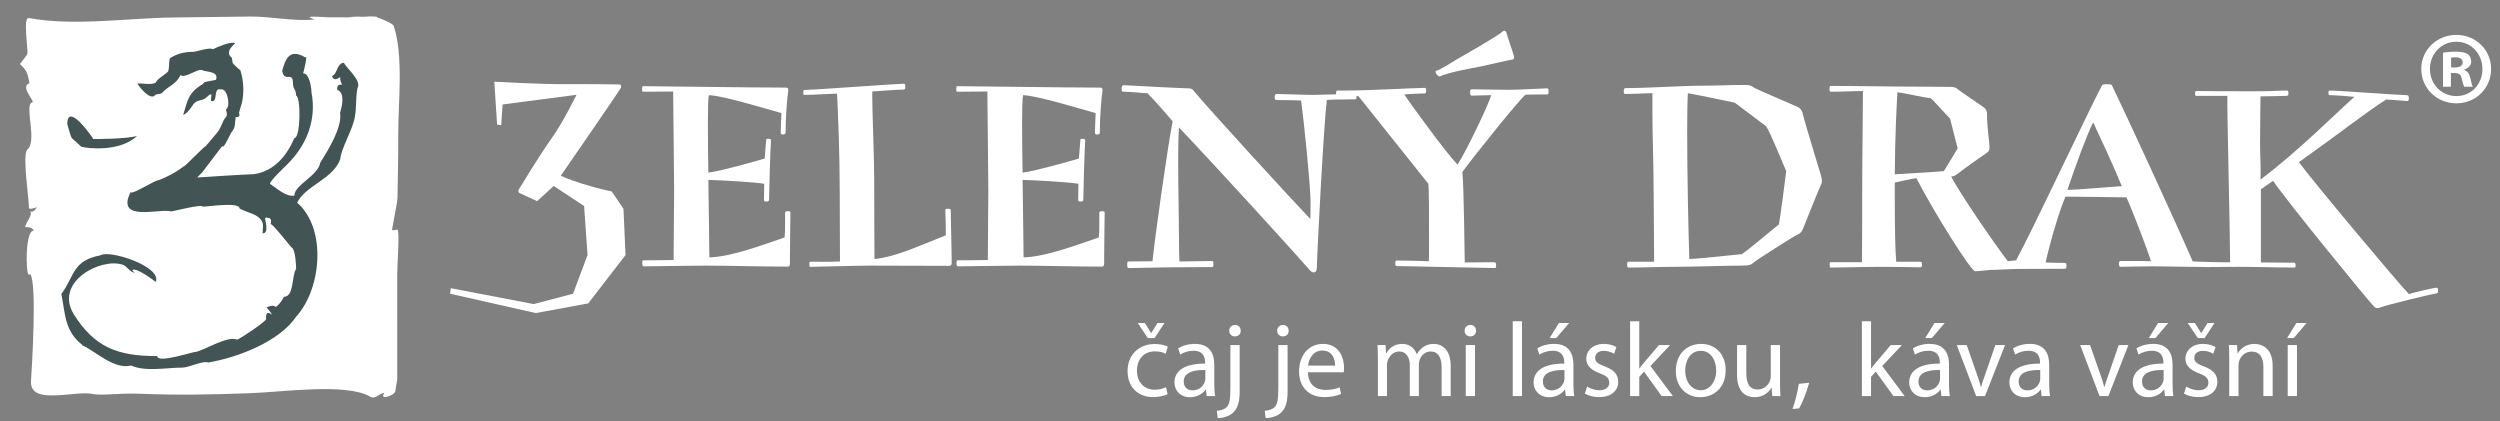 <?xml version="1.0" encoding="utf-8"?>
<!-- Generator: Adobe Illustrator 16.0.0, SVG Export Plug-In . SVG Version: 6.00 Build 0)  -->
<!DOCTYPE svg PUBLIC "-//W3C//DTD SVG 1.0//EN" "http://www.w3.org/TR/2001/REC-SVG-20010904/DTD/svg10.dtd">
<svg version="1.0" id="Vrstva_1" xmlns="http://www.w3.org/2000/svg" xmlns:xlink="http://www.w3.org/1999/xlink" x="0px" y="0px"
	 width="1302px" height="219.5px" viewBox="-102 -9.5 1302 219.5" enable-background="new -102 -9.5 1302 219.5"
	 xml:space="preserve">
<rect x="-102" y="-9.5" width="1302" height="219.5" fill="#808080" stroke="none"/>
<g>
	<g>
		<g>
			<path fill="#FFFFFF" d="M156.881,55.351l-1.443-22.306c0,0,22.966,1.36,37.001,1.286c14.031-0.085,27.743,0.15,27.743,0.15
				s0.934-0.097,1.182,0.427c0.092,0.194,0.184,0.767,0.108,1.126c-0.122,0.693-31.397,45.961-31.397,45.961
				s3.586,1.854,11.407,4.277c7.813,2.445,15.106,3.964,15.106,3.964l6.119,8.99l1.071,24.105l-19.417,25.176l-27.337,5.034
				l-44.608-10.068l0.357-2.878l43.165,8.276l20.503-5.398l7.554-20.142l-1.792-25.539l-15.826-10.436l-8.638,7.916l-9.354-4.312
				c0,0-0.524-0.305-0.374-1.347c0.074-0.424,1.095-1.896,1.095-1.896s10.103-16.687,16.181-25.181
				c6.088-8.501,12.957-22.664,12.957-22.664l-38.493,5.043l-0.716,10.786L156.881,55.351z"/>
			<path fill="#FFFFFF" d="M249.084,90.512c0-9.482-0.383-35.031-0.509-52.363c-3.667,0-9.871,0.129-15.553,0.129
				c-0.506,0-0.63-0.381-0.63-1.137c0-0.76-0.13-1.768,0.63-1.768c5.439,0,56.655,0.749,74.233,0.749
				c0.885,0,1.392,0.259,1.265,1.649c-0.503,3.416-1.391,12.914-1.391,21.881c0,0.757-0.762,0.888-1.519,0.888
				c-0.506,0-1.009-0.131-1.009-0.888c0-3.029,0.251-6.832,0.378-10.238c-8.975-2.538-30.607-9.107-37.809-9.361
				c-0.386,1.77-0.505,7.326-0.505,15.555c0,7.203,0.12,15.931,0.248,24.794c6.326-0.769,23.777-5.695,29.34-7.338
				c0.253-3.292,0.506-6.833,0.757-9.617c0.128-0.888,0.63-0.636,1.136-0.636c0.637,0,1.396,0,1.396,0.76
				c-0.385,3.926-1.016,28.708-1.016,30.984c0,0.762-0.627,0.888-1.388,0.888c-0.631,0-1.265,0-1.265-0.756
				c0-1.649,0.132-6.453,0.132-8.477c-5.315-0.885-20.872-1.769-29.092-2.024c0.257,18.211,0.502,35.671,0.502,40.35
				c11.002-0.254,26.307-5.945,39.207-10.376c0.127-2.023,0.25-3.292,0.25-6.066v-6.708c0-0.503,0.256-0.886,1.267-0.886
				c0.761,0,1.515,0,1.515,0.637c0,1.261-0.25,17.073-0.25,23.655v3.026c0,1.135-0.503,1.53-1.009,1.53
				c-14.036,0-32.504-0.516-42.621-0.516c-7.588,0-28.957,0.381-32.375,0.381c-0.762,0-0.883-0.632-0.883-1.396
				c0-0.749-0.124-1.769,0.627-1.769c3.925,0,9.995,0,15.684-0.127C248.827,110.487,249.084,100.378,249.084,90.512z"/>
			<path fill="#FFFFFF" d="M390.335,99.991c0-0.627,0.13-0.755,1.273-0.755c1.018,0,1.523,0,1.523,0.755
				c0,4.936,0.502,19.985,0.502,27.569c0,1.021-0.635,1.392-1.396,1.392c-13.782,0-30.605-0.12-40.72-0.12
				c-7.591,0-27.953,0.63-31.358,0.63c-0.764,0-0.639-0.51-0.639-1.265c0-0.764-0.125-1.393,0.639-1.393
				c3.914,0,9.475,0.13,15.294-0.13c0-15.164-0.123-26.297-0.123-36.163c0-19.354-0.889-41.725-1.393-51.219
				c-4.048,0-11.512,0.631-17.198,0.631c-0.507,0-0.387-0.5-0.387-1.136c0-0.64,0-1.392,0.387-1.392
				c5.946-0.125,48.31-3.291,51.977-3.291c0.763,0,0.763,0.753,0.763,1.521c0,0.754,0,1.514-0.763,1.514
				c-3.791,0-13.783,0.883-16.441,1.008v2.787c0,8.606,1.013,30.984,1.013,43.25c0,18.211,0.129,36.55,0.129,41.226
				c10.876-1.13,22-6.319,37.185-12.39C390.602,109.102,390.465,103.79,390.335,99.991z"/>
			<path fill="#FFFFFF" d="M412.721,90.512c0-9.482-0.375-35.031-0.505-52.363c-3.665,0-9.857,0.129-15.551,0.129
				c-0.512,0-0.63-0.381-0.63-1.137c0-0.76-0.127-1.768,0.63-1.768c5.44,0,56.658,0.749,74.228,0.749
				c0.894,0,1.405,0.259,1.273,1.649c-0.509,3.416-1.381,12.914-1.381,21.881c0,0.757-0.767,0.888-1.529,0.888
				c-0.51,0-1.014-0.131-1.014-0.888c0-3.029,0.26-6.832,0.376-10.238c-8.969-2.538-30.597-9.107-37.808-9.361
				c-0.374,1.77-0.511,7.326-0.511,15.555c0,7.203,0.137,15.931,0.259,24.794c6.324-0.769,23.765-5.695,29.331-7.338
				c0.267-3.292,0.512-6.833,0.764-9.617c0.132-0.888,0.643-0.636,1.137-0.636c0.633,0,1.403,0,1.403,0.76
				c-0.387,3.926-1.016,28.708-1.016,30.984c0,0.762-0.638,0.888-1.393,0.888c-0.629,0-1.269,0-1.269-0.756
				c0-1.649,0.134-6.453,0.134-8.477c-5.326-0.885-20.873-1.769-29.091-2.024c0.252,18.211,0.513,35.671,0.513,40.35
				c11.004-0.254,26.29-5.945,39.195-10.376c0.128-2.023,0.255-3.292,0.255-6.066v-6.708c0-0.503,0.265-0.886,1.266-0.886
				c0.749,0,1.517,0,1.517,0.637c0,1.261-0.259,17.073-0.259,23.655v3.026c0,1.135-0.509,1.53-1.016,1.53
				c-14.022,0-32.489-0.516-42.611-0.516c-7.584,0-28.961,0.381-32.375,0.381c-0.754,0-0.889-0.632-0.889-1.396
				c0-0.749-0.119-1.769,0.636-1.769c3.921,0,9.99,0,15.684-0.127C412.473,110.487,412.721,100.378,412.721,90.512z"/>
			<path fill="#FFFFFF" d="M583.824,130.095c0,1.514-0.76,2.278-1.633,2.278c-0.641,0-1.398-0.377-2.152-1.269
				c-9.875-11.378-52.233-57.671-68.038-74.227c-0.892,11.758,0,45.017,0,56.777c0,5.437,0.119,11.136,0.251,13.02
				c5.187,0,11.887-0.255,16.813-0.255c0.634,0,0.888,0.134,0.888,1.649c0,1.278-0.125,1.518-0.888,1.518
				c-7.2,0-8.467,0.126-21.368,0.126c-5.684,0-15.805,0.382-21.499,0.382c-1.012,0-1.139-0.132-1.139-1.645
				c0-1.017,0-1.775,0.632-1.775c4.426,0,8.728-0.121,12.521-0.121c1.26-12.395,7.589-57.793,10.499-72.846
				c-4.17-5.061-11.511-13.144-12.517-14.038c-0.514-0.629-0.387-0.629-1.266-0.629c-1.901-0.131-8.479-0.764-11.891-0.764
				c-0.768,0-0.892-0.506-0.892-1.518c0-1.017,0.124-1.901,1.144-1.901c6.07,0.388,31.368,1.651,33.764,1.651
				c1.013,0,2.031,0.384,2.532,1.147c6.453,8.085,51.85,57.529,60.825,66.884c0.123-1.511,0.123-6.19,0.123-8.97
				c0-8.354-3.533-42.751-4.924-52.739c-1.898-0.138-6.451-0.138-13.029-0.25c-0.506,0-0.756-0.504-0.756-1.773
				c0-0.756,0.373-1.385,0.881-1.385c1.65,0,14.549,0.5,19.229,0.5c3.281,0,16.822-0.5,21.377-0.5c1.008,0,1.131,0.246,1.131,1.512
				c0,1.269-0.123,1.269-0.881,1.269c-1.146,0-3.682,0.115-6.453,0.115c-1.77,0-6.445,0-8.096,0.263
				C587.365,55.721,583.824,124.281,583.824,130.095z"/>
			<path fill="#FFFFFF" d="M676.15,127.068c0.756,0,1.012,0.492,1.012,1.513c0,1.264,0,1.514-0.883,1.514
				c-4.93,0-44.9-1.009-50.717-1.009c-0.754,0-0.887-0.381-0.887-1.525c0-1.141,0.133-1.385,0.887-1.385
				c5.305,0,12.9,0.244,16.572,0.378c0.119-1.27,0.119-4.679,0.119-8.975c0-11.515,0-28.962-0.371-31.369
				c-1.65-2.024-33.641-42.243-36.422-45.646c-3.549,0.116-8.986,0.623-10.873,0.623c-0.762,0-0.762-0.623-0.762-2.019
				c0-0.759,0-1.512,0.762-1.512h3.787c12.52,0,37.561-1.397,41.479-1.397c0.627,0,0.887,0.25,0.887,1.262
				c0,1.147-0.121,1.647-0.887,1.647c-2.271,0-7.209,0.255-10.504,0.501c2.912,4.56,21.629,30.229,27.703,36.553
				c4.551-6.701,16.695-32.374,17.58-36.17c-3.678,0-8.215,0.254-10.113,0.254c-0.768,0-0.883-0.76-0.883-1.774
				c0-0.761,0-1.515,0.883-1.515c3.279,0,14.416,0.254,19.092,0.254c6.33,0,17.83-0.762,19.986-0.762
				c1.018,0,0.879,0.762,0.879,1.639c0,1.145-0.129,1.521-0.629,1.521c-5.191,0-9.104,0.127-11.254,0.127
				c-1.768,0.51-30.105,35.917-33.012,40.337c0.885,7.973,1.143,44.266,1.262,47.054
				C662.988,127.188,673.373,127.068,676.15,127.068z M645.664,27.912c0-0.263,0-0.504,0.264-0.504
				c2.535-0.759,7.58-4.055,10.486-5.817c2.789-1.647,21.885-12.397,24.297-14.799c0.24-0.252,0.5-0.252,0.742-0.252
				c0.512,0,1.023,0.377,1.139,1.138c0.131,1.013,3.035,8.979,3.932,12.267c0,1.016-0.131,1.393-0.629,1.514
				c-2.658,0.379-13.531,3.042-16.832,3.672c-3.283,0.633-16.949,3.037-21.244,5.185C646.811,30.313,645.664,28.796,645.664,27.912z
				"/>
			<path fill="#FFFFFF" d="M834.338,46.249c1.766,0.888,2.4,2.538,2.664,4.043c0.244,1.517,8.842,29.974,9.479,32.005
				c0.258,1.01,0.377,1.763,0.377,2.398c0,0.756-0.119,1.264-0.377,1.771c-0.518,0.877-7.967,19.217-8.852,21.626
				c-0.891,2.395-1.525,3.78-3.416,4.548c-1.904,0.753-21.625,13.408-22.883,14.547c-1.27,1.137-1.908,1.645-6.709,1.645
				c-8.475,0-24.914,0.63-35.035,0.63c-7.711,0-16.186,0.383-23.393,0.383c-0.758,0-0.758-0.759-0.758-1.521
				c0-0.764,0-1.52,0.758-1.52h13.281c0-15.052-0.256-26.427-0.256-36.293c0-13.789-0.639-28.956-0.639-42.112v-9.358
				c-4.041,0-8.59,0.383-14.289,0.383c-0.504,0-0.635-0.514-0.635-1.275c0-0.752,0.26-1.768,0.635-1.768
				c13.027,0,28.846-1.263,41.486-1.263c6.32,0,13.156-0.378,20.361-0.378c2.656,0,3.66,0.118,4.926,1.135
				C812.588,37.018,832.564,45.353,834.338,46.249z M805.129,122.882c3.018-2.02,12.9-10.241,19.348-15.557
				c0.637-3.66,3.168-22.126,3.787-27.692c-1.641-3.659-8.094-19.853-10.494-23.393c-3.668-2.784-11.512-8.725-16.309-12.273
				c-3.926-0.758-17.074-3.66-24.42-4.926c-0.236,3.653-0.363,11.251-0.363,20.231c0,21.37,0.627,52.238,1.131,66.139
				C784.387,125.16,798.934,123.386,805.129,122.882z"/>
			<path fill="#FFFFFF" d="M867.84,90.512c0-20.359,0.387-40.22,0.387-52.615c-4.051,0-11.125,0.381-16.816,0.381
				c-0.502,0-0.641-0.62-0.641-1.384c0-1.267,0.254-1.647,0.641-1.647c13.025,0,32.746,0.381,45.393,0.381
				c6.328,0,15.066,0.116,16.07,0.116c2.777,0,3.658,0.264,4.418,1.017c2.152,1.772,12.777,8.729,14.295,9.995
				c0.752,0.624,1.266,1.764,1.266,3.289c0,7.585,1.262,13.782,1.262,17.193c0,1.649-0.381,2.149-1.133,2.662
				c-2.912,2.021-11.129,7.724-15.301,11.007c-1.391,1.133-2.662,1.518-3.541,1.518c4.92,9.479,23.836,36.788,29.537,44.116
				c3.025-0.373,5.342-0.623,8-0.623c0.754,0,0.635,0,0.635,1.261c0,1.132,1.508,2.314,0.613,2.314
				c-4.926,0-23.508,2.278-26.295,2.278c-2.021,0-20.838-29.623-30.576-48.464c-2.525,0.244-9.49,1.893-11.25,2.271v8.221
				c0,14.923,0.246,27.698,0.752,33.007h12.389c0.885,0,1.02,0.507,1.02,1.393c0,0.889,0,1.516-0.893,1.516
				c-1.518,0-12.006-0.251-18.967-0.251c-10.109,0-21.875,0.383-27.566,0.383c-0.768,0-0.629-0.759-0.629-1.521
				c0-0.764-0.139-1.256,0.629-1.256h16.178C867.84,112.521,867.84,100.378,867.84,90.512z M910.346,79.633
				c2.65-4.172,5.816-9.611,7.201-11.885c-0.633-2.271-3.408-13.291-3.918-15.428c-2.021-2.028-8.094-8.852-9.99-10.625
				c-3.795-0.379-12.773-2.526-17.449-3.163c-0.387,6.067-1.266,22.387-1.387,42.747C886.697,81.142,906.926,80.019,910.346,79.633z
				"/>
			<path fill="#FFFFFF" d="M992.557,35.246c0.377-0.887,1.252-0.887,2.77-0.887c1.525,0,2.271,0.128,2.529,0.499
				c8.352,17.338,32.514,69.683,42.127,91.816c2.391,0,7.4,0.29,9.168,0.29c0.521,0-0.07,0.469-0.07,0.984
				c0,0.883,0.131,1.638-0.506,1.638c-7.715,0-20.734-0.374-30.352-0.374c-7.838,0-12.27,0.249-15.807,0.249
				c-0.758,0-0.883-0.757-0.883-1.513c0-0.762,0.125-1.529,0.883-1.529h7.086c2.648,0,5.311,0,8.721,0.134
				c-1.264-4.43-9.611-26.433-12.777-33.262c-7.848-0.125-26.428-0.377-31.746-0.377c-2.9,6.572-7.703,22.503-10.365,34.272
				c3.67,0.124,6.064,0.246,10.125,0.246c0.629,0,0.764,0.764,0.764,1.271c0,1.258-0.135,1.77-0.764,1.77
				c-7.719,0-12.566,0.069-19.893,0.069c-10.113,0-11.869,0.431-17.693,0.431c-0.619,0,0.15-1.388,0.15-2.27
				c0-0.888,0.119-1.637,0.879-1.637c2.666,0,6.207,0.119,10.5,0.119C956.766,109.987,983.701,52.32,992.557,35.246z
				 M988.129,54.216c-3.293,6.451-8.982,22.007-13.42,35.161c7.85-0.133,22.012-1.651,28.336-1.898
				C999.641,78.871,991.037,60.409,988.129,54.216z"/>
			<path fill="#FFFFFF" d="M1057.994,40.432h-16.186c-0.51,0-0.629-0.508-0.629-1.139c0-0.624,0-1.396,0.629-1.396
				c5.445,0.127,16.375,0.127,32.178,0.127c8.477,0,10.631-0.366,14.934-0.366c0.75,0,0.891,0.366,0.891,1.384
				c0,1.012-0.141,1.266-0.891,1.391c-3.789,0.133-13.656,0.249-13.656,0.249s-0.178,11.391-0.217,24.808
				c-0.012,6.042,0.49,12.513,0.217,18.525c18.463-13.659,41.705-36.757,48.91-43.078c-1.887-0.255-10.621-0.883-13.025-0.883
				c-0.506,0-0.506-0.76-0.506-1.384c0-0.521,0.135-1.012,0.631-1.012c4.307,0,36.551,2.396,40.092,2.396
				c1.012,0,1.145,0.512,1.145,1.77c0,1.01-0.256,1.387-1.145,1.267c-3.029-0.257-7.965-0.639-10.619-0.77
				c-9.738,6.078-23.23,16.835-45.477,32.639c6.699,9.231,51.467,62.734,57.277,68.673c3.293-1.003,13.152-3.289,14.295-3.289
				c0.762,0,0.883,0.259,0.883,1.647c0,1.138-0.383,1.266-1.131,1.392c-2.277,0.25-25.811,5.935-28.832,7.216
				c-0.518,0.246-1.143,0.377-1.643,0.377c-0.645,0-1.15-0.252-1.658-0.764c-3.791-3.922-45.084-54.436-52.67-65.563
				c-2.906,2.146-6.322,4.419-6.322,4.419s0,30.66,0,38.121c5.188,0,11.281,0.124,17.475,0.124c0.387,0,0.635,0.758,0.635,1.394
				c0,0.643-0.135,1.14-0.635,1.14c-8.469,0-20.469-0.383-28.945-0.383c-5.43,0-11,0.125-16.691,0.125
				c-0.758,0-0.758-0.374-0.758-1.137c0-0.759,0.127-1.516,0.51-1.516c3.918,0,7.59,0.253,12.385,0.134
				C1059.443,112.521,1057.877,51.309,1057.994,40.432z"/>
		</g>
		<path fill="#FFFFFF" d="M104.87,133.33c0.01,15.35,0.01,34.389,0.02,50.389v4.16l-1.01,6.371c-0.27,2.25-8.83,4.93-5.7,1.029
			c-2.16-0.6-4.77,3.93-7.84,1.52c-13.03-6.789-44.55-2.18-61.71-1.539c-19.5,0.74-38.29,1.1-57.52,0.299
			c-11.22-0.469-20.02,1.131-24.76,0.121c-9.54-2.01-33.03,6.279-32.2-6.791c0.39-6.238,3.29-51.529-0.47-55.68l-0.66,0.42
			c-1.72-0.5-1.92-23.879,2.66-22.949c-0.66-1.41-2.74-2.211-4.44-1.779c-0.62-1.721,4.41-6.821,2.34-8.211
			c2.6,0.64,3.01-2.11,3.82-2.15c-1.14-0.11-3.41,1.28-4.31,0.4c0.1-4.28-3.58-27.77-0.89-30.52c5.37-4.37-1.58-22.81,2.36-24.54
			l0.59-0.22c-0.44-2.1-6.42-8.09-1.79-9.86c-0.94-5.19-1.49-6.69-4.99-9.95c0.01,0,3.68-4.59,3.87-5.29
			c0.49-2.32-2.39-19.1,0.72-18.67c23.5,4.35,51.51,0,75.23-0.28c13.37-0.17,26.75-0.34,40.13-0.5c10.22-0.12,23.55,2.72,33.45,1.51
			c-0.04,0-4.19-1.63-2.2-1.28c0.888-0.361,5.562-0.04,9.743,0.188c2.178,0.119,25.451-0.344,19.924-0.516S74.1-0.09,74.1-0.09
			s-3.225,0.112,5.956-0.393S85.077-1.01,84.98-1.01c0.861-0.004,2.546-0.001,4.257,0.022c2.324,0.031,4.694,0.099,5.104,0.237
			L94.31-0.5c0.49,0.03,8.75,3.35,8.72,4.48c5.27,15.64,2.3,40.1,2.38,56.79c0.05,10.89-0.21,21.82-0.4,32.66
			c-0.04,2.74-2.98,16.551-2.79,16.9c0.95,0.17,1.85,0.059,2.74-0.35C106.28,110.699,104.85,128.629,104.87,133.33z"/>
		<path fill="#435454" d="M-53.474,62.89c0.582,0.078,16.952,0.019,22.847-1.545c-8.991,8.415-25.905,6.51-29.132,5.528
			c-6.374-6.397-4.258-1.926-7.193-11.72C-66.952,42.848-52.974,63.172-53.474,62.89"/>
		<path fill="#435454" d="M84.196,36.28c-1.005,4.905-0.445,10.331-1.459,15.433c-1.008,6.06-7.449,17.093-7.449,21.418
			c-3.524,10.589-17.974,13.772-22.525,22.89c15.734,13.833,12.466,45.227-0.55,59.407c-8.732,13.053-30.828,21.368-45.416,23.78
			v0.201c-2.909-1.464-10.206,2.54-13.802,2.54c-8.341,0-19.193,2.288-26.704-1.093c-8.806,2.212-18.22-7.169-25.08-10.352h-0.362
			v-0.365c-9.254-7.269-8.781-15.898-10.902-26.521c7.1-9.684,5.649-17.275,20.355-20.156c4.564-3.058,32.078,5.791,28.852,13.866
			c-1.497-1.079-10.03-7.611-12.314-6.232c0.332,0.609,0.812,1.099,1.449,1.434c-2.447,0-4.51-3.726-6.363-4.167
			c-11.345-3.824-35.687,8.851-25.61,25.61c10.71,17.145,22.468,21.979,43.588,21.979c0,4.077,18.95-2.467,20.161-2.188
			c4.459-0.968,16.8-8.667,21.439-6.353c2.188-0.884,14.89-9.401,15.082-10.714c0-0.513-0.556-5.134,2.912-2.364
			c0-0.881-2.062-2.822-2.716-3.812c-0.196,0.183,3.942-1.754,4.534-0.182c1.167,0,4.067-3.849,4.541-5.272
			c5.437,0,4.008-11.393,6.367-14.523c0-1.269-0.296-9.98-2.236-11.048c-0.604-0.342-10.603-13.37-11.024-12.184
			c0.098-1.226,0.975-3.434-2.011-3.434v-0.197l-0.906,0.375c0,1.404,2.251,7.989-1.277,7.989c0-2.743,0.776-4.646-0.713-6.894
			c-2.531-3.38-6.209-3.498-11.281-6.035c0-3.887-18.631-0.58-19.355-1.049c0-1.418-15.924,2.597-16.164,2.555
			c-5.753-1.851-29.25,5.961-21.254-10.046c0.76,1.557,12.981-6.517,14.666-6.242c4.865-1.897,9.194-4.25,13.002-7.17
			c0.607,0.16,9.811-9.704,11.639-10.738l4.922-5.845c1.816-1.995,2.163-2.71,4.227-7.43c0.638-1.279,2.056-2.052,1.627-3.803
			c-0.873-3.598-0.023-0.394,0.752-4.066c0.369-2.395-0.684-8.982-4.052-8.211c-3.866-1.042-1.146,7.109-4.668,6.025
			c-1.267-0.393,2.201-6.35-2.797-1.738c-2.008,1.853-4.033,0.776-6.315,3.05c-1.292,1.694-3.29,5.206-5.609,5.933
			c2.347-7.695,2.676-11.56,10.178-16.059l1.008-1.053l5.897-1.164c1.638-4.629-5.049-3.947-7.152-5.006
			c-2.301-1.104-9.087,4.546-11.286,2.527c-2.587,5.179-6.013,5.261-9.87,9.527c-1.64,0.624-3.189,0.146-3.818,1.373
			c-2.554,1.608-7.269-3.954-8.844-6.482c2.514-0.304,7.321,0.948,9.599-0.501c0.664-1.928,4.813-4.076,6.214-5.56
			c1.175-1.206,0.315-6.669,1.409-7.307c3.263-1.949,6.751-3.161,12.115-3.161c1.897-0.166,8.553-2.51,10.007-1.327
			c2.18-1.076,9.064-4.179,11.553-3.211c0.428,0.264-6.042,4.279-1.675,7.642l0.482,2.777c-0.249-0.104,4.114,4.213,3.865,3.512
			c1.804,5.091,2.158,11.864,0.887,17.249l-1.513,5.13c1.146,2.654-1.722,2.373-1.677,2.104c-0.653,3.78,0.122,5.238-2.362,8.241
			c-0.382,0.451-4.35,9.483-4.596,6.833L3.456,80.084c-0.907,0.988-1.829,1.951-2.761,2.863c0.89-0.105,26.867-1.746,29.697-1.746
			c10.533-1.651,17.005-9.674,20.901-18.785c3.288,0,3.472-21.312,0.92-22.159c0-3.203-1.632-3.227-1.632-6.354
			c0-6.745-4.438,0.018-5.634-6.546c1.645-5.706,3.586-12.07,12.179-6.901l0.391-0.422c0.033,1.64-0.93,6.395-1.664,8.61
			c3.276,0,4.36,7.578,4.36,9.987c2.766,14.149-2.462,27.326-12.357,37.225c-1.225,1.25-9.271,8.767-9.271,10.368
			c3.645,2.412,8.365,6.894,12.709,6.168c0-5.603,12.325-10.304,13.465-17.074c3.769-6.134,11.606-18.384,10.35-25.974
			c0.94-3.306,2.788-10.498-1.441-12.016c-0.349-2.056,0.572-3.046,2.531-2.708c-0.747-1.267-1.108-2.596-1.089-3.986
			c-2.25,1.699-3.641,1.488-4.201-0.592c2.806-0.762,2.466-6.695,6.203-6.852C78.277,25.845,86.478,32.442,84.196,36.28z"/>
		<g>
			<path fill="#FFFFFF" d="M1195.375,26.388c0,10.044-7.883,17.928-18.143,17.928c-10.152,0-18.254-7.884-18.254-17.928
				c0-9.828,8.102-17.712,18.254-17.712C1187.492,8.676,1195.375,16.56,1195.375,26.388z M1163.516,26.388
				c0,7.884,5.832,14.148,13.824,14.148c7.775,0,13.5-6.264,13.5-14.041c0-7.884-5.725-14.256-13.607-14.256
				C1169.348,12.24,1163.516,18.612,1163.516,26.388z M1174.424,35.676h-4.104V17.964c1.619-0.324,3.887-0.54,6.803-0.54
				c3.35,0,4.861,0.54,6.156,1.296c0.973,0.756,1.729,2.16,1.729,3.888c0,1.944-1.512,3.456-3.672,4.104v0.216
				c1.729,0.648,2.699,1.944,3.24,4.32c0.539,2.7,0.863,3.78,1.295,4.428h-4.428c-0.539-0.648-0.863-2.268-1.404-4.32
				c-0.324-1.944-1.404-2.808-3.672-2.808h-1.943V35.676z M1174.531,25.632h1.945c2.268,0,4.104-0.756,4.104-2.592
				c0-1.62-1.188-2.7-3.781-2.7c-1.08,0-1.836,0.108-2.268,0.216V25.632z"/>
		</g>
	</g>
	<g>
		<path fill="#FFFFFF" d="M506.086,195.773c-1.262,0.658-4.061,1.536-7.627,1.536c-8.011,0-13.224-5.433-13.224-13.553
			c0-8.176,5.597-14.103,14.267-14.103c2.853,0,5.377,0.714,6.694,1.372l-1.098,3.731c-1.152-0.658-2.963-1.262-5.597-1.262
			c-6.091,0-9.383,4.499-9.383,10.041c0,6.146,3.951,9.932,9.218,9.932c2.743,0,4.554-0.714,5.926-1.317L506.086,195.773z
			 M495.77,166.582l-5.212-7.847h3.676l3.237,5.213h0.11l3.237-5.213h3.622l-5.158,7.847H495.77z"/>
		<path fill="#FFFFFF" d="M526.442,196.761l-0.384-3.347h-0.165c-1.481,2.085-4.335,3.95-8.121,3.95
			c-5.377,0-8.121-3.786-8.121-7.627c0-6.42,5.707-9.932,15.967-9.877v-0.549c0-2.194-0.604-6.146-6.036-6.146
			c-2.469,0-5.048,0.769-6.914,1.976l-1.098-3.183c2.195-1.427,5.377-2.359,8.725-2.359c8.121,0,10.096,5.542,10.096,10.864v9.932
			c0,2.305,0.11,4.555,0.439,6.365H526.442z M525.729,183.208c-5.268-0.11-11.249,0.823-11.249,5.98
			c0,3.128,2.085,4.609,4.554,4.609c3.457,0,5.652-2.195,6.42-4.444c0.165-0.494,0.274-1.043,0.274-1.537V183.208z"/>
		<path fill="#FFFFFF" d="M531.708,204.442c2.195-0.164,4.116-0.768,5.268-2.03c1.316-1.536,1.811-3.621,1.811-9.986v-22.223h4.828
			v24.089c0,5.157-0.822,8.505-3.182,10.919c-2.141,2.14-5.652,3.018-8.23,3.018L531.708,204.442z M544.164,162.741
			c0.055,1.591-1.098,2.963-3.018,2.963c-1.811,0-2.963-1.372-2.963-2.963c0-1.701,1.262-3.019,3.072-3.019
			C543.012,159.723,544.164,161.04,544.164,162.741z"/>
		<path fill="#FFFFFF" d="M556.674,204.442c2.193-0.164,4.115-0.768,5.268-2.03c1.316-1.536,1.811-3.621,1.811-9.986v-22.223h4.828
			v24.089c0,5.157-0.824,8.505-3.184,10.919c-2.139,2.14-5.65,3.018-8.23,3.018L556.674,204.442z M569.129,162.741
			c0.055,1.591-1.098,2.963-3.018,2.963c-1.811,0-2.963-1.372-2.963-2.963c0-1.701,1.262-3.019,3.072-3.019
			C567.977,159.723,569.129,161.04,569.129,162.741z"/>
		<path fill="#FFFFFF" d="M579.17,184.36c0.109,6.529,4.279,9.218,9.107,9.218c3.457,0,5.543-0.604,7.354-1.372l0.822,3.457
			c-1.701,0.769-4.609,1.646-8.834,1.646c-8.176,0-13.059-5.378-13.059-13.389s4.719-14.321,12.455-14.321
			c8.67,0,10.975,7.627,10.975,12.511c0,0.987-0.109,1.756-0.164,2.25H579.17z M593.326,180.903
			c0.055-3.073-1.262-7.847-6.695-7.847c-4.883,0-7.023,4.499-7.406,7.847H593.326z"/>
		<path fill="#FFFFFF" d="M615.602,177.392c0-2.744-0.055-4.993-0.219-7.188h4.225l0.219,4.28h0.166
			c1.48-2.524,3.949-4.884,8.34-4.884c3.621,0,6.365,2.195,7.518,5.322h0.109c0.822-1.481,1.865-2.634,2.963-3.456
			c1.592-1.208,3.348-1.866,5.871-1.866c3.512,0,8.725,2.305,8.725,11.523v15.638h-4.719v-15.034c0-5.104-1.865-8.176-5.762-8.176
			c-2.744,0-4.883,2.03-5.707,4.39c-0.219,0.658-0.383,1.536-0.383,2.414v16.406h-4.719v-15.912c0-4.226-1.867-7.298-5.543-7.298
			c-3.018,0-5.213,2.414-5.98,4.828c-0.275,0.714-0.385,1.536-0.385,2.359v16.022h-4.719V177.392z"/>
		<path fill="#FFFFFF" d="M666.74,162.741c0.055,1.646-1.152,2.963-3.072,2.963c-1.701,0-2.908-1.317-2.908-2.963
			c0-1.701,1.262-3.019,3.018-3.019C665.588,159.723,666.74,161.04,666.74,162.741z M661.363,196.761v-26.558h4.828v26.558H661.363z
			"/>
		<path fill="#FFFFFF" d="M685.834,157.803h4.828v38.958h-4.828V157.803z"/>
		<path fill="#FFFFFF" d="M713.488,196.761l-0.385-3.347h-0.164c-1.482,2.085-4.336,3.95-8.121,3.95
			c-5.377,0-8.121-3.786-8.121-7.627c0-6.42,5.707-9.932,15.967-9.877v-0.549c0-2.194-0.604-6.146-6.035-6.146
			c-2.469,0-5.049,0.769-6.914,1.976l-1.098-3.183c2.195-1.427,5.379-2.359,8.725-2.359c8.121,0,10.096,5.542,10.096,10.864v9.932
			c0,2.305,0.111,4.555,0.439,6.365H713.488z M712.775,183.208c-5.268-0.11-11.25,0.823-11.25,5.98c0,3.128,2.086,4.609,4.555,4.609
			c3.457,0,5.652-2.195,6.42-4.444c0.164-0.494,0.275-1.043,0.275-1.537V183.208z M715.189,158.735l-6.695,7.847h-3.457l4.83-7.847
			H715.189z"/>
		<path fill="#FFFFFF" d="M724.57,191.822c1.426,0.933,3.951,1.921,6.365,1.921c3.512,0,5.158-1.756,5.158-3.951
			c0-2.305-1.373-3.566-4.939-4.884c-4.773-1.7-7.023-4.334-7.023-7.517c0-4.28,3.457-7.792,9.164-7.792
			c2.688,0,5.049,0.769,6.529,1.646l-1.207,3.512c-1.043-0.658-2.963-1.536-5.432-1.536c-2.854,0-4.445,1.646-4.445,3.621
			c0,2.194,1.592,3.183,5.049,4.499c4.609,1.756,6.969,4.061,6.969,8.012c0,4.664-3.623,7.956-9.932,7.956
			c-2.908,0-5.598-0.714-7.463-1.811L724.57,191.822z"/>
		<path fill="#FFFFFF" d="M751.73,182.385h0.109c0.658-0.933,1.592-2.085,2.359-3.018l7.791-9.164h5.816l-10.26,10.92l11.688,15.638
			h-5.871l-9.164-12.729l-2.469,2.743v9.986h-4.773v-38.958h4.773V182.385z"/>
		<path fill="#FFFFFF" d="M796.723,183.263c0,9.821-6.803,14.102-13.223,14.102c-7.189,0-12.73-5.268-12.73-13.663
			c0-8.889,5.816-14.102,13.168-14.102C791.564,169.6,796.723,175.142,796.723,183.263z M775.652,183.537
			c0,5.816,3.348,10.206,8.066,10.206c4.609,0,8.066-4.335,8.066-10.316c0-4.499-2.25-10.205-7.957-10.205
			S775.652,178.489,775.652,183.537z"/>
		<path fill="#FFFFFF" d="M825.035,189.518c0,2.744,0.055,5.158,0.219,7.243h-4.279l-0.273-4.335h-0.111
			c-1.262,2.141-4.059,4.938-8.779,4.938c-4.17,0-9.162-2.305-9.162-11.633v-15.528h4.828v14.705c0,5.049,1.537,8.45,5.926,8.45
			c3.238,0,5.488-2.249,6.365-4.39c0.275-0.713,0.439-1.591,0.439-2.469v-16.297h4.828V189.518z"/>
		<path fill="#FFFFFF" d="M831.549,203.51c1.207-3.237,2.689-9.108,3.293-13.114l5.377-0.549
			c-1.262,4.664-3.676,10.755-5.213,13.334L831.549,203.51z"/>
		<path fill="#FFFFFF" d="M872.439,182.385h0.109c0.66-0.933,1.592-2.085,2.359-3.018l7.793-9.164h5.816l-10.262,10.92
			l11.688,15.638h-5.871l-9.164-12.729l-2.469,2.743v9.986h-4.773v-38.958h4.773V182.385z"/>
		<path fill="#FFFFFF" d="M909.092,196.761l-0.385-3.347h-0.164c-1.482,2.085-4.336,3.95-8.121,3.95
			c-5.377,0-8.121-3.786-8.121-7.627c0-6.42,5.707-9.932,15.967-9.877v-0.549c0-2.194-0.604-6.146-6.035-6.146
			c-2.469,0-5.049,0.769-6.914,1.976l-1.098-3.183c2.195-1.427,5.379-2.359,8.725-2.359c8.121,0,10.096,5.542,10.096,10.864v9.932
			c0,2.305,0.111,4.555,0.439,6.365H909.092z M908.379,183.208c-5.268-0.11-11.25,0.823-11.25,5.98c0,3.128,2.086,4.609,4.555,4.609
			c3.457,0,5.652-2.195,6.42-4.444c0.164-0.494,0.275-1.043,0.275-1.537V183.208z M910.793,158.735l-6.695,7.847h-3.457l4.83-7.847
			H910.793z"/>
		<path fill="#FFFFFF" d="M922.26,170.203l5.213,14.925c0.879,2.415,1.592,4.609,2.141,6.804h0.164
			c0.604-2.194,1.371-4.389,2.25-6.804l5.158-14.925h5.047l-10.424,26.558h-4.609l-10.098-26.558H922.26z"/>
		<path fill="#FFFFFF" d="M961.271,196.761l-0.383-3.347h-0.166c-1.48,2.085-4.334,3.95-8.121,3.95
			c-5.377,0-8.119-3.786-8.119-7.627c0-6.42,5.705-9.932,15.967-9.877v-0.549c0-2.194-0.604-6.146-6.035-6.146
			c-2.471,0-5.049,0.769-6.914,1.976l-1.098-3.183c2.195-1.427,5.377-2.359,8.725-2.359c8.121,0,10.096,5.542,10.096,10.864v9.932
			c0,2.305,0.109,4.555,0.439,6.365H961.271z M960.559,183.208c-5.268-0.11-11.248,0.823-11.248,5.98
			c0,3.128,2.084,4.609,4.555,4.609c3.455,0,5.65-2.195,6.42-4.444c0.164-0.494,0.273-1.043,0.273-1.537V183.208z"/>
		<path fill="#FFFFFF" d="M986.51,170.203l5.213,14.925c0.879,2.415,1.592,4.609,2.141,6.804h0.164
			c0.604-2.194,1.371-4.389,2.25-6.804l5.158-14.925h5.047l-10.424,26.558h-4.609l-10.098-26.558H986.51z"/>
		<path fill="#FFFFFF" d="M1025.521,196.761l-0.383-3.347h-0.166c-1.48,2.085-4.334,3.95-8.121,3.95
			c-5.377,0-8.119-3.786-8.119-7.627c0-6.42,5.705-9.932,15.967-9.877v-0.549c0-2.194-0.604-6.146-6.035-6.146
			c-2.471,0-5.049,0.769-6.914,1.976l-1.098-3.183c2.195-1.427,5.377-2.359,8.725-2.359c8.121,0,10.096,5.542,10.096,10.864v9.932
			c0,2.305,0.109,4.555,0.439,6.365H1025.521z M1024.809,183.208c-5.268-0.11-11.248,0.823-11.248,5.98
			c0,3.128,2.084,4.609,4.555,4.609c3.455,0,5.65-2.195,6.42-4.444c0.164-0.494,0.273-1.043,0.273-1.537V183.208z M1027.223,158.735
			l-6.693,7.847h-3.457l4.828-7.847H1027.223z"/>
		<path fill="#FFFFFF" d="M1036.604,191.822c1.428,0.933,3.951,1.921,6.365,1.921c3.512,0,5.158-1.756,5.158-3.951
			c0-2.305-1.371-3.566-4.938-4.884c-4.773-1.7-7.023-4.334-7.023-7.517c0-4.28,3.457-7.792,9.162-7.792
			c2.689,0,5.049,0.769,6.531,1.646l-1.209,3.512c-1.041-0.658-2.963-1.536-5.432-1.536c-2.854,0-4.443,1.646-4.443,3.621
			c0,2.194,1.59,3.183,5.047,4.499c4.609,1.756,6.969,4.061,6.969,8.012c0,4.664-3.621,7.956-9.932,7.956
			c-2.908,0-5.596-0.714-7.463-1.811L1036.604,191.822z M1042.641,166.582l-5.268-7.847h3.73l3.238,5.213h0.109l3.236-5.213h3.623
			l-5.158,7.847H1042.641z"/>
		<path fill="#FFFFFF" d="M1058.992,177.392c0-2.744-0.055-4.993-0.221-7.188h4.281l0.273,4.39h0.109
			c1.316-2.523,4.391-4.993,8.779-4.993c3.676,0,9.383,2.195,9.383,11.304v15.857h-4.828v-15.309c0-4.28-1.592-7.847-6.146-7.847
			c-3.182,0-5.65,2.25-6.475,4.938c-0.219,0.604-0.328,1.427-0.328,2.249v15.968h-4.828V177.392z"/>
		<path fill="#FFFFFF" d="M1099.266,158.735l-6.695,7.847h-3.455l4.828-7.847H1099.266z M1089.443,196.761v-26.558h4.828v26.558
			H1089.443z"/>
	</g>
</g>
</svg>
